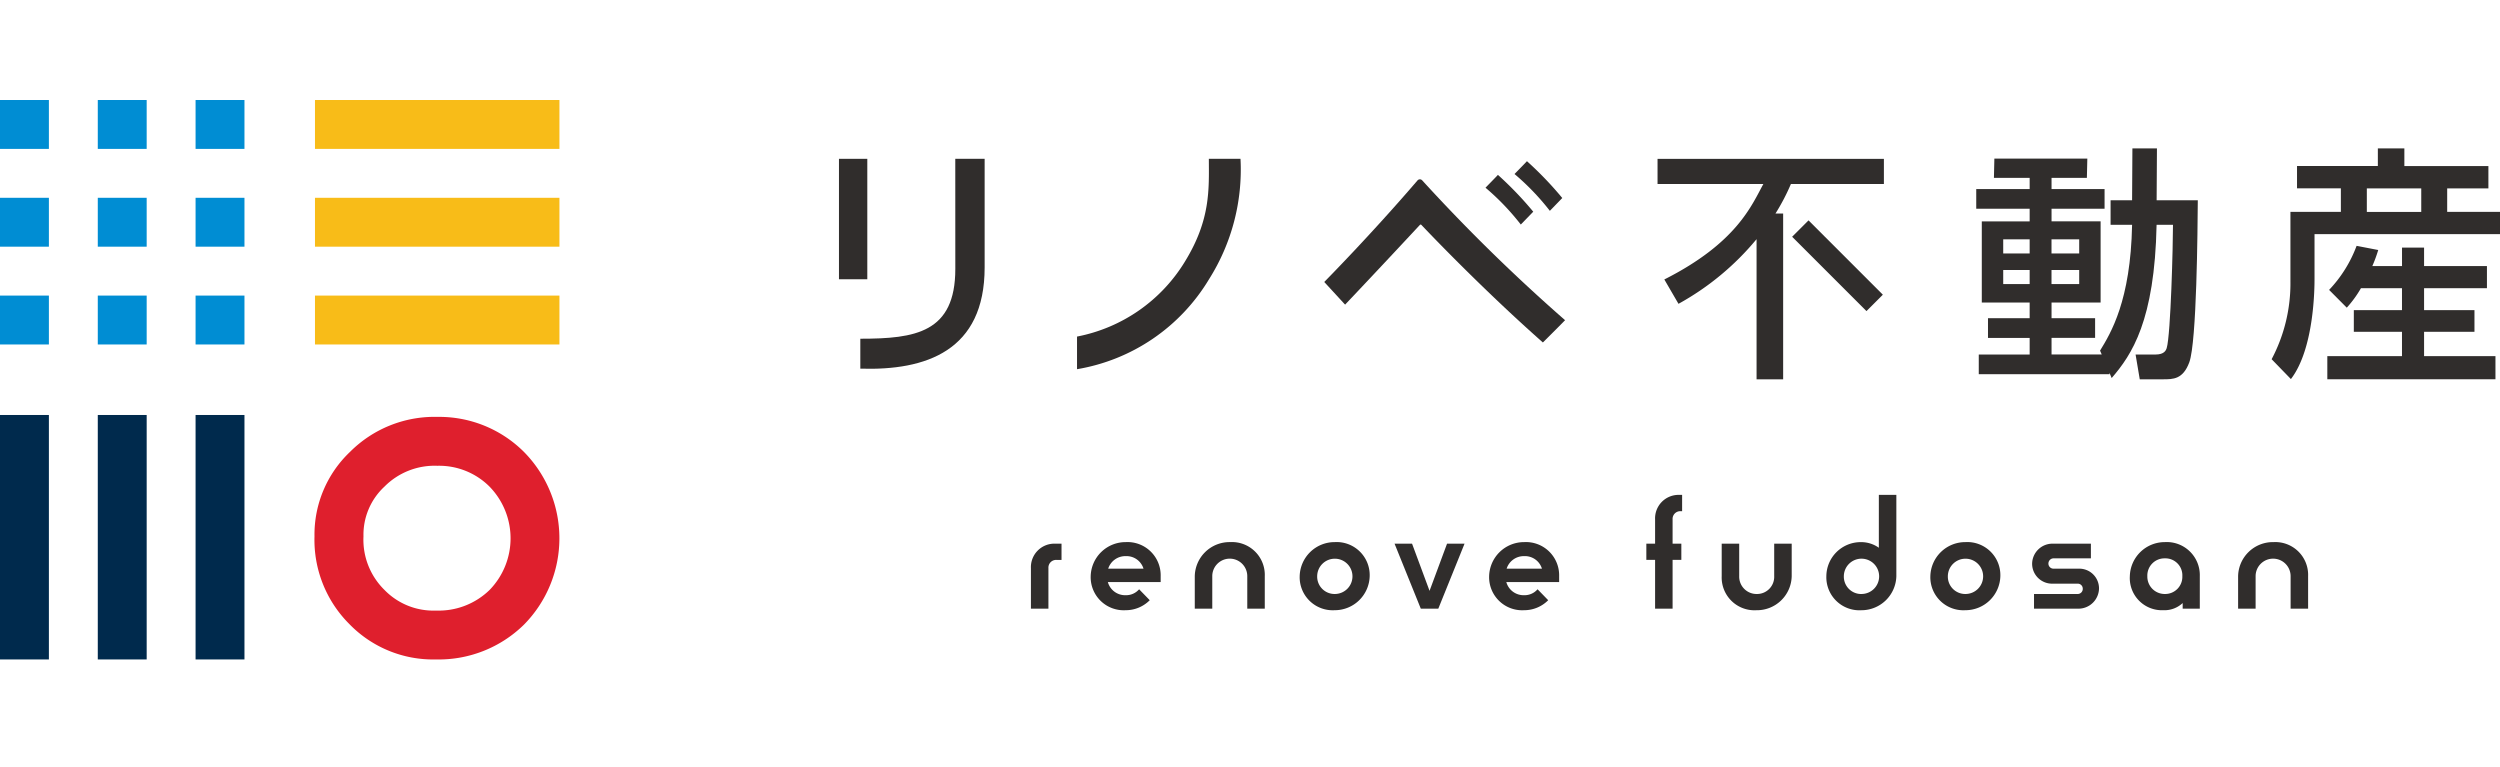<svg xmlns="http://www.w3.org/2000/svg" width="300" height="92" viewBox="0 0 300 92">
  <g id="グループ_918" data-name="グループ 918" transform="translate(-902 -4956)">
    <rect id="長方形_162" data-name="長方形 162" width="300" height="92" transform="translate(902 4956)" fill="#fff" opacity="0"/>
    <g id="グループ_2591" data-name="グループ 2591" transform="translate(164 3225.001)">
      <g id="グループ_1874" data-name="グループ 1874" transform="translate(738 1743)">
        <g id="グループ_1872" data-name="グループ 1872" transform="translate(0 0)">
          <g id="グループ_1868" data-name="グループ 1868">
            <rect id="長方形_2048" data-name="長方形 2048" width="5.867" height="5.867" fill="#008dd3"/>
            <rect id="長方形_2049" data-name="長方形 2049" width="5.867" height="5.867" transform="translate(11.734)" fill="#008dd3"/>
            <rect id="長方形_2050" data-name="長方形 2050" width="5.867" height="5.867" transform="translate(23.469)" fill="#008dd3"/>
            <rect id="長方形_2051" data-name="長方形 2051" width="5.867" height="5.867" transform="translate(0 11.734)" fill="#008dd3"/>
            <rect id="長方形_2052" data-name="長方形 2052" width="5.867" height="5.867" transform="translate(11.734 11.734)" fill="#008dd3"/>
            <rect id="長方形_2053" data-name="長方形 2053" width="5.867" height="5.867" transform="translate(23.469 11.734)" fill="#008dd3"/>
            <rect id="長方形_2054" data-name="長方形 2054" width="5.867" height="5.867" transform="translate(0 23.469)" fill="#008dd3"/>
            <rect id="長方形_2055" data-name="長方形 2055" width="5.867" height="5.867" transform="translate(11.734 23.469)" fill="#008dd3"/>
            <rect id="長方形_2056" data-name="長方形 2056" width="5.867" height="5.867" transform="translate(23.469 23.469)" fill="#008dd3"/>
          </g>
          <g id="グループ_1869" data-name="グループ 1869" transform="translate(0 37.797)">
            <rect id="長方形_2057" data-name="長方形 2057" width="5.867" height="29.336" fill="#002a4d"/>
            <rect id="長方形_2058" data-name="長方形 2058" width="5.867" height="29.336" transform="translate(11.734)" fill="#002a4d"/>
            <rect id="長方形_2059" data-name="長方形 2059" width="5.867" height="29.336" transform="translate(23.469)" fill="#002a4d"/>
          </g>
          <g id="グループ_1870" data-name="グループ 1870" transform="translate(37.797)">
            <rect id="長方形_2060" data-name="長方形 2060" width="5.867" height="29.336" transform="translate(29.336) rotate(90)" fill="#f8bc18"/>
            <rect id="長方形_2061" data-name="長方形 2061" width="5.867" height="29.336" transform="translate(29.336 11.734) rotate(90)" fill="#f8bc18"/>
            <rect id="長方形_2062" data-name="長方形 2062" width="5.867" height="29.336" transform="translate(29.336 23.469) rotate(90)" fill="#f8bc18"/>
          </g>
          <g id="グループ_1871" data-name="グループ 1871" transform="translate(37.733 38.024)">
            <path id="パス_2862" data-name="パス 2862" d="M587.887,504.329a8.55,8.55,0,0,1,6.344,2.525,8.888,8.888,0,0,1,0,12.354,8.754,8.754,0,0,1-6.451,2.493,8.172,8.172,0,0,1-6.205-2.5l-.015-.015-.015-.013a8.445,8.445,0,0,1-2.467-6.374,7.872,7.872,0,0,1,2.51-5.964,8.472,8.472,0,0,1,6.3-2.51m0-5.867a14.314,14.314,0,0,0-10.409,4.186A13.689,13.689,0,0,0,573.2,512.8a14.27,14.27,0,0,0,4.186,10.523,14,14,0,0,0,10.382,4.243,14.6,14.6,0,0,0,10.551-4.158,14.754,14.754,0,0,0,.028-20.732,14.391,14.391,0,0,0-10.466-4.215Z" transform="translate(-573.194 -498.458)" fill="#df1f2d"/>
          </g>
        </g>
        <g id="グループ_1873" data-name="グループ 1873" transform="translate(100.676 5.804)">
          <path id="パス_2863" data-name="パス 2863" d="M625.924,510.716v4.874h2.1v-4.874a.926.926,0,0,1,.973-.977h.6V507.79h-.753a2.817,2.817,0,0,0-2.92,2.926Z" transform="translate(-602.89 -460.355)" fill="#302d2c"/>
          <path id="パス_2864" data-name="パス 2864" d="M634.523,507.675a4.193,4.193,0,0,0-4.2,4.086,3.967,3.967,0,0,0,4.2,4.086,4.047,4.047,0,0,0,2.886-1.2l-1.275-1.313a2.063,2.063,0,0,1-1.613.713,2.151,2.151,0,0,1-2.138-1.574h6.337v-.713a3.985,3.985,0,0,0-4.2-4.085Zm-2.1,3.188a2.163,2.163,0,0,1,2.1-1.505,2.132,2.132,0,0,1,2.138,1.505Z" transform="translate(-600.116 -460.427)" fill="#302d2c"/>
          <path id="パス_2865" data-name="パス 2865" d="M642.218,507.675a4.175,4.175,0,0,0-4.236,4.086v3.9h2.1v-3.9a2.1,2.1,0,1,1,4.2,0v3.9h2.1v-3.9a3.939,3.939,0,0,0-4.162-4.085Z" transform="translate(-595.285 -460.428)" fill="#302d2c"/>
          <path id="パス_2866" data-name="パス 2866" d="M649.9,507.675a4.193,4.193,0,0,0-4.2,4.086,3.965,3.965,0,0,0,4.2,4.086,4.193,4.193,0,0,0,4.2-4.086,3.969,3.969,0,0,0-4.2-4.086Zm0,6.225a2.083,2.083,0,0,1-2.1-2.138,2.117,2.117,0,1,1,2.1,2.138Z" transform="translate(-590.414 -460.427)" fill="#302d2c"/>
          <path id="パス_2867" data-name="パス 2867" d="M656.883,513.452l-2.1-5.662h-2.1l3.15,7.8h2.1l3.15-7.8h-2.1Z" transform="translate(-586.013 -460.355)" fill="#302d2c"/>
          <path id="パス_2868" data-name="パス 2868" d="M663.844,507.675a4.193,4.193,0,0,0-4.2,4.086,3.968,3.968,0,0,0,4.2,4.086,4.052,4.052,0,0,0,2.888-1.2l-1.275-1.313a2.067,2.067,0,0,1-1.613.713,2.151,2.151,0,0,1-2.137-1.574h6.338v-.713a3.987,3.987,0,0,0-4.2-4.085Zm-2.1,3.188a2.163,2.163,0,0,1,2.1-1.505,2.133,2.133,0,0,1,2.138,1.505Z" transform="translate(-581.624 -460.427)" fill="#302d2c"/>
          <path id="パス_2869" data-name="パス 2869" d="M672.263,507.128v2.926h-1.05V512h1.05v5.853h2.1V512h1.05v-1.948h-1.05V507.13a.926.926,0,0,1,.975-.975h.168V504.2h-.323a2.816,2.816,0,0,0-2.92,2.928Z" transform="translate(-574.328 -462.618)" fill="#302d2c"/>
          <path id="パス_2870" data-name="パス 2870" d="M683.058,511.691a2.061,2.061,0,0,1-2.1,2.138,2.083,2.083,0,0,1-2.1-2.138v-3.9h-2.1v3.9a3.935,3.935,0,0,0,4.161,4.086,4.174,4.174,0,0,0,4.239-4.086v-3.9h-2.1Z" transform="translate(-570.83 -460.355)" fill="#302d2c"/>
          <path id="パス_2871" data-name="パス 2871" d="M690.759,510.544a3.667,3.667,0,0,0-2.213-.675,4.122,4.122,0,0,0-4.086,4.086,3.966,3.966,0,0,0,4.2,4.086,4.193,4.193,0,0,0,4.2-4.086V504.2h-2.1Zm-2.1,5.551a2.083,2.083,0,0,1-2.1-2.138,2.118,2.118,0,1,1,2.1,2.134Z" transform="translate(-565.974 -462.618)" fill="#302d2c"/>
          <path id="パス_2872" data-name="パス 2872" d="M696.312,507.675a4.193,4.193,0,0,0-4.2,4.086,3.965,3.965,0,0,0,4.2,4.086,4.193,4.193,0,0,0,4.2-4.086,3.969,3.969,0,0,0-4.2-4.086Zm0,6.225a2.083,2.083,0,0,1-2.1-2.138,2.117,2.117,0,1,1,2.1,2.138Z" transform="translate(-561.146 -460.427)" fill="#302d2c"/>
          <path id="パス_2873" data-name="パス 2873" d="M705.229,510.791h-3.039a.61.61,0,0,1-.635-.64.625.625,0,0,1,.635-.6h4.463V507.79H702a2.442,2.442,0,0,0-2.4,2.4,2.392,2.392,0,0,0,2.4,2.4h3.039a.6.6,0,0,1,.638.6.612.612,0,0,1-.638.639h-5.212v1.761h5.4a2.473,2.473,0,0,0,2.4-2.4,2.366,2.366,0,0,0-2.4-2.4Z" transform="translate(-556.421 -460.355)" fill="#302d2c"/>
          <path id="パス_2874" data-name="パス 2874" d="M710.994,507.675a4.193,4.193,0,0,0-4.2,4.086,3.858,3.858,0,0,0,4.013,4.086,3.2,3.2,0,0,0,2.326-.86v.675h2.056v-3.9a3.968,3.968,0,0,0-4.193-4.088Zm0,6.225a2.083,2.083,0,0,1-2.1-2.138,2.059,2.059,0,0,1,2.1-2.137,2.036,2.036,0,0,1,2.1,2.137,2.059,2.059,0,0,1-2.1,2.138Z" transform="translate(-551.889 -460.427)" fill="#302d2c"/>
          <path id="パス_2875" data-name="パス 2875" d="M719,507.675a4.175,4.175,0,0,0-4.239,4.086v3.9h2.1v-3.9a2.1,2.1,0,1,1,4.2,0v3.9h2.1v-3.9a3.937,3.937,0,0,0-4.16-4.085Z" transform="translate(-546.864 -460.427)" fill="#302d2c"/>
          <rect id="長方形_2063" data-name="長方形 2063" width="2.78" height="12.613" transform="translate(114.38 10.606) rotate(-45)" fill="#302d2c"/>
          <path id="パス_2876" data-name="パス 2876" d="M672.851,493.945h0l1.7,2.924a32.522,32.522,0,0,0,9.369-7.76v16.818h3.19V486.036h-.922a25.448,25.448,0,0,0,1.854-3.548H699.2v-3.011H672.037v3.011h12.7C683.312,485.093,681.511,489.573,672.851,493.945Z" transform="translate(-573.808 -478.215)" fill="#302d2c"/>
          <path id="パス_2877" data-name="パス 2877" d="M717.132,487.872H719.1c0,2.245-.262,13.147-.758,14.808-.088.234-.262.758-1.341.758h-2.39l.5,2.974h2.769c1.254,0,2.42,0,3.178-2.043.9-2.473.99-15.974,1.019-19.444h-4.94l.038-6.224h-2.945l-.038,6.224h-2.581v2.945h2.581c-.174,9.123-2.56,13-3.844,15.1l.2.46h-6.021v-1.989h5.227v-2.365h-5.227v-1.881h5.888v-9.74h-5.888v-1.508h6.363v-2.365h-6.363v-1.344h4.24l.054-2.307H697.665l-.053,2.307H701.9v1.344H695.49v2.365h6.41v1.513h-5.744v9.74H701.9v1.881h-5v2.365h5v1.989h-6.107V505.8h15.684v-.165l.266.625C714.163,503.455,716.9,499.386,717.132,487.872Zm-12.61,1.746h3.323v1.692h-3.323Zm0,3.675h3.323v1.691h-3.323Zm-2.622,1.691h-3.173v-1.691H701.9Zm0-3.674h-3.173v-1.692H701.9Z" transform="translate(-559.017 -478.7)" fill="#302d2c"/>
          <path id="パス_2878" data-name="パス 2878" d="M648.935,479.47h-3.8c.019,3.687.2,7.3-2.826,12.257a19.483,19.483,0,0,1-12.992,9.072v3.914a22.883,22.883,0,0,0,15.843-10.8,24.621,24.621,0,0,0,3.775-14.44Z" transform="translate(-600.75 -478.215)" fill="#302d2c"/>
          <rect id="長方形_2064" data-name="長方形 2064" width="3.401" height="14.452" transform="translate(0 1.254)" fill="#302d2c"/>
          <path id="パス_2879" data-name="パス 2879" d="M624.768,492.685c0,7.645-4.791,8.372-11.4,8.372v3.591c7.869.248,14.919-2.13,14.919-12.142V479.47h-3.523Z" transform="translate(-610.806 -478.215)" fill="#302d2c"/>
          <path id="パス_2880" data-name="パス 2880" d="M663.614,486.61l1.492-1.54a41.79,41.79,0,0,0-4.24-4.419c-.127.151-1.37,1.414-1.49,1.54a29.464,29.464,0,0,1,4.237,4.419Z" transform="translate(-581.792 -477.471)" fill="#302d2c"/>
          <path id="パス_2881" data-name="パス 2881" d="M665.752,485.6l1.49-1.54a41.807,41.807,0,0,0-4.24-4.419c-.127.151-1.37,1.414-1.49,1.54a29.444,29.444,0,0,1,4.24,4.419Z" transform="translate(-580.445 -478.104)" fill="#302d2c"/>
          <path id="パス_2882" data-name="パス 2882" d="M659.26,481.1a.4.4,0,0,0-.173-.108.381.381,0,0,0-.395.127c-5.672,6.606-11,11.984-11.182,12.178l2.5,2.718h0c4.155-4.38,8.33-8.873,8.978-9.569a.119.119,0,0,1,.176,0c.821.869,7.323,7.7,14.58,14.11,0,0,1.96-1.944,2.664-2.674h0A213.216,213.216,0,0,1,659.26,481.1Z" transform="translate(-589.274 -477.264)" fill="#302d2c"/>
          <path id="パス_2883" data-name="パス 2883" d="M732.934,496.186h6.047v-2.6h-6.047v-2.632h7.544V488.3h-7.544V486.08h-2.647V488.3h-3.563a16.817,16.817,0,0,0,.708-1.928l-2.595-.5a15.524,15.524,0,0,1-3.3,5.287l2.122,2.133a13.608,13.608,0,0,0,1.7-2.336h4.924v2.629h-5.779v2.6h5.779v2.922h-8.959v2.778H741.5V499.11h-8.566Z" transform="translate(-542.721 -474.176)" fill="#302d2c"/>
          <path id="パス_2884" data-name="パス 2884" d="M738.586,486.321h-.294V483.5h4.946v-2.677H733.154V478.7h-3.182v2.115h-9.7v2.677h5.262v2.826h-6.053v8.3A19.47,19.47,0,0,1,717.226,504l2.313,2.384c2.834-3.679,2.834-11.124,2.834-12.065v-5.326H744.63v-2.677ZM735.18,483.5v2.826h-6.53V483.5Z" transform="translate(-545.306 -478.7)" fill="#302d2c"/>
        </g>
      </g>
    </g>
  </g>
</svg>
